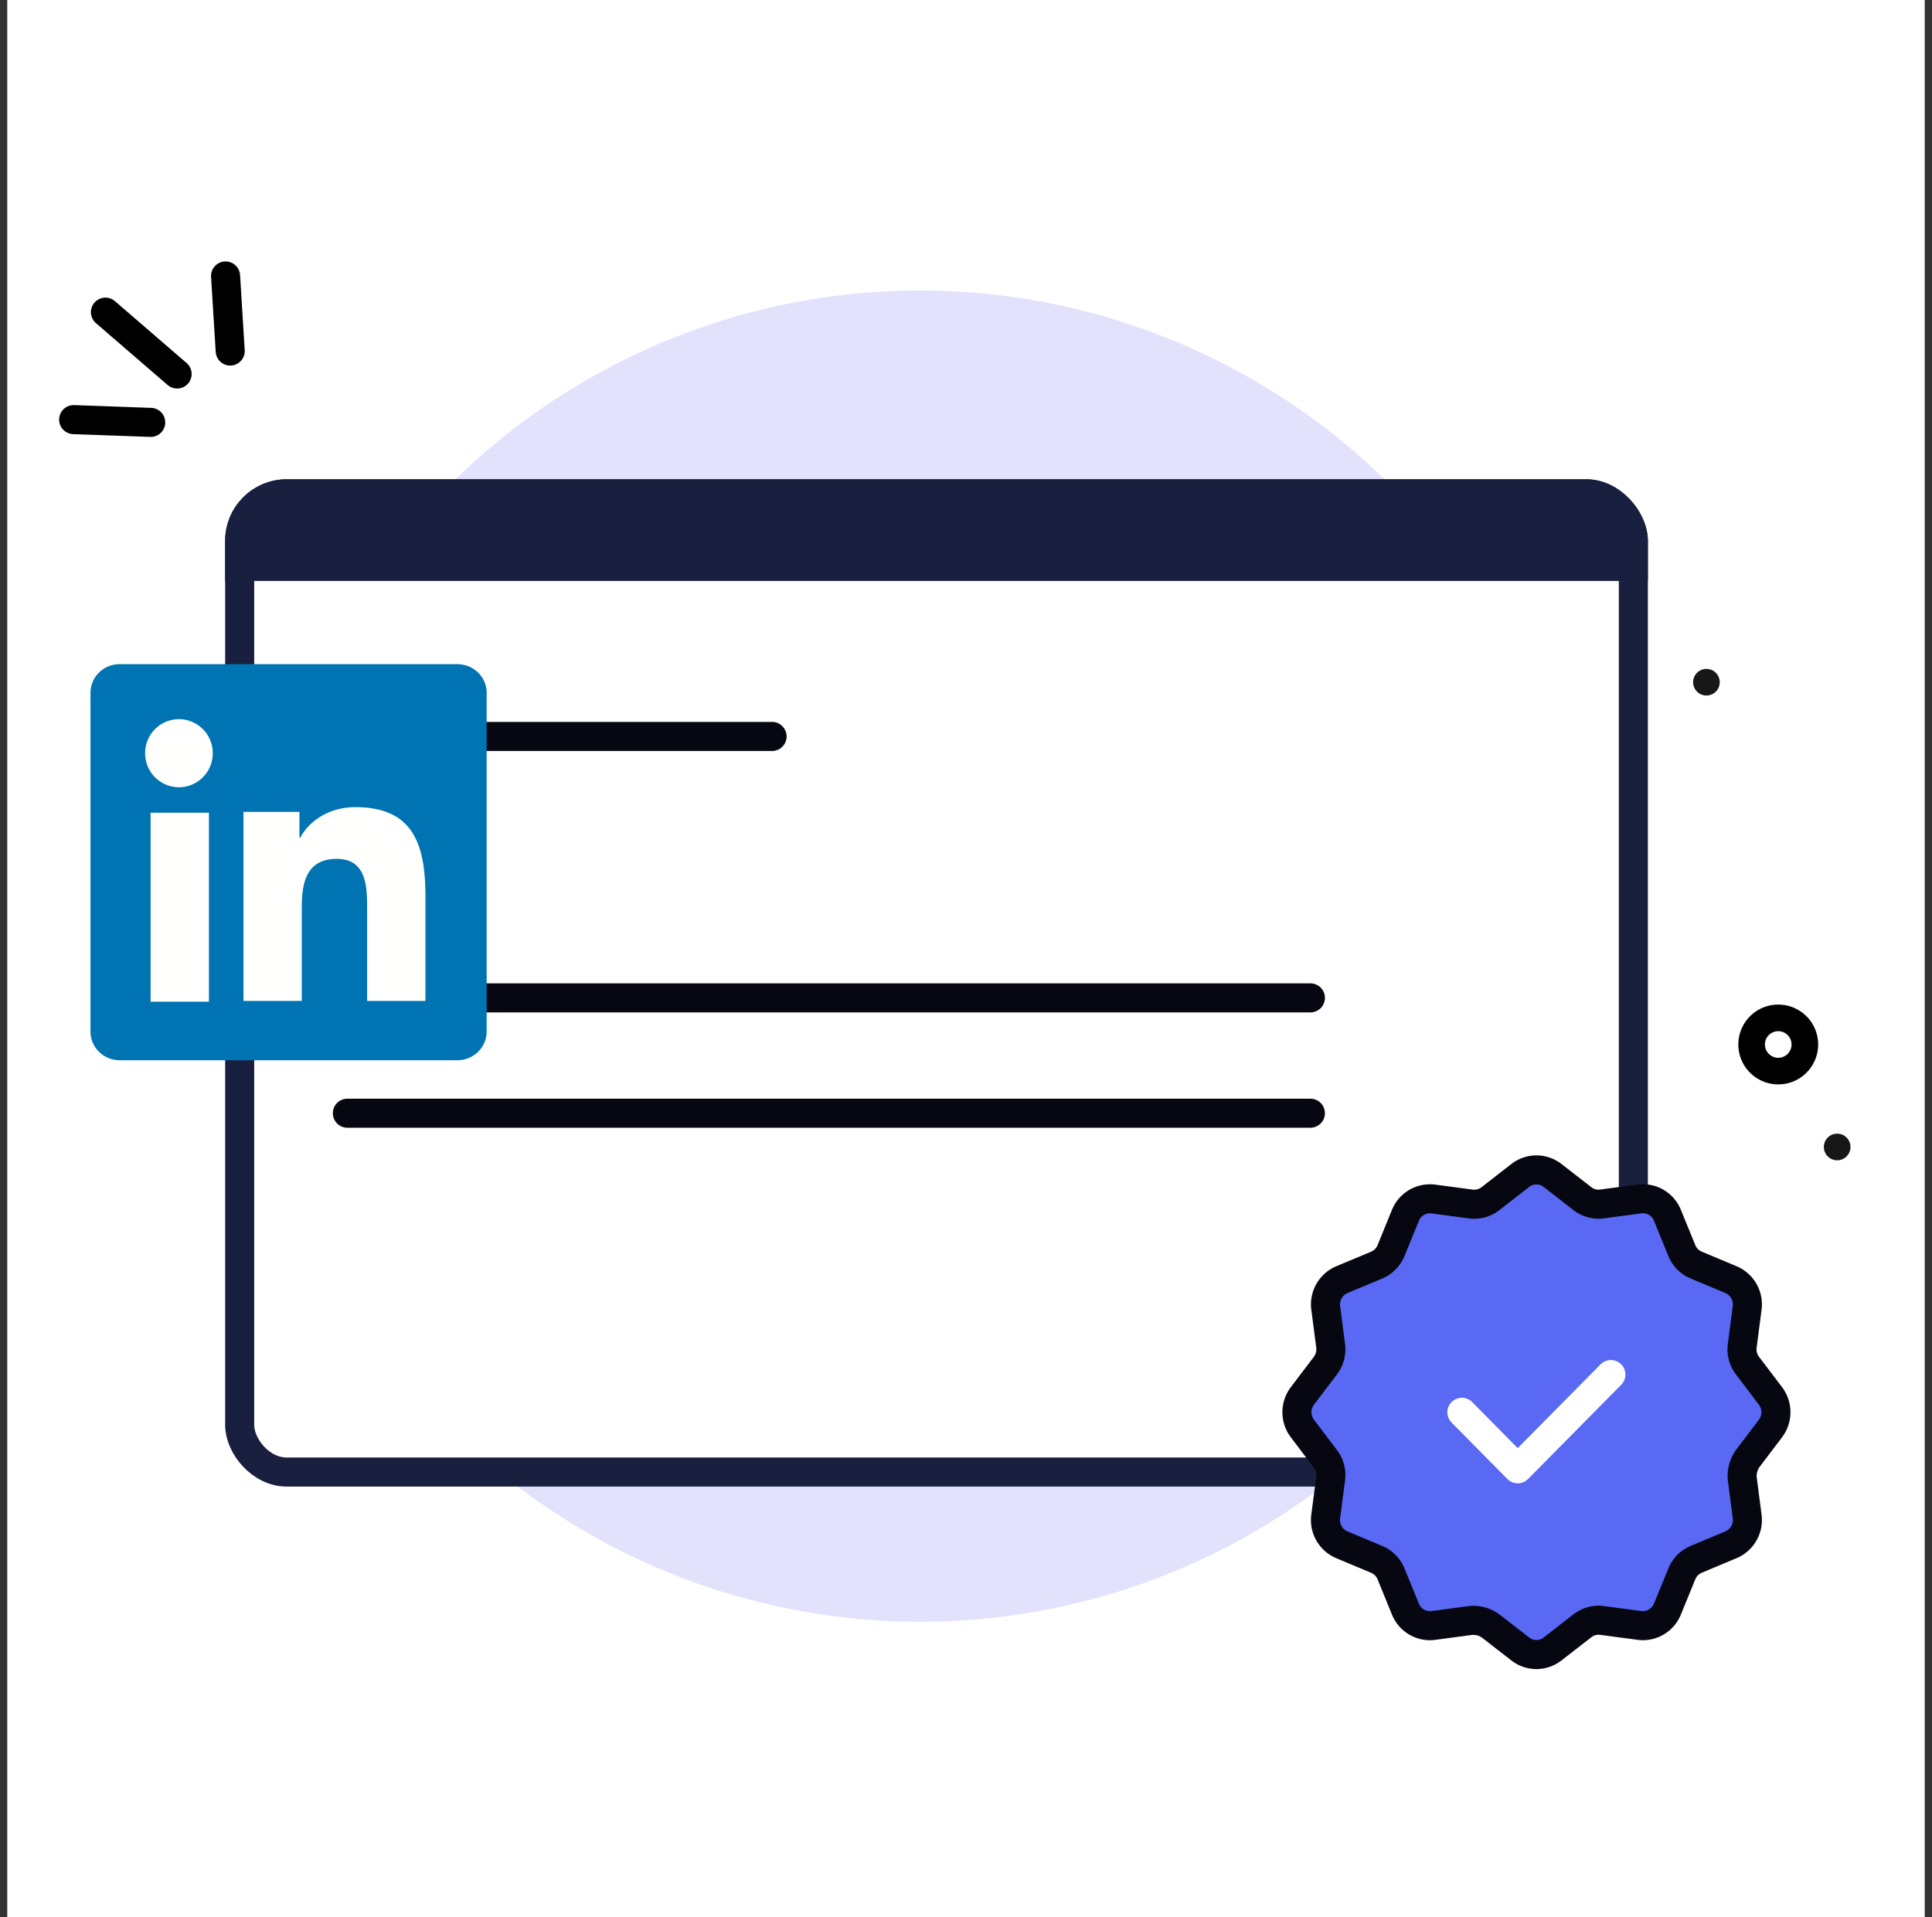 <svg width="133" height="132" fill="none" xmlns="http://www.w3.org/2000/svg"><rect width="100%" height="100%" fill="#333333" stroke="none"/><path fill="#fff" d="M.5 0h132v132H.5z"/><circle cx="63.333" cy="65.833" r="45.833" fill="#E3E2FD"/><g clip-path="url(#clip0_10410_63830)"><rect x="15.5" y="33" width="97.941" height="69.353" rx="4.235" fill="#fff"/><path fill="#191F3E" d="M15.5 33h98v7h-98z"/><path d="M22.914 50.706a1 1 0 011-1H53.15a1 1 0 010 2H23.914a1 1 0 01-1-1zm0 18a1 1 0 011-1h66.294a1 1 0 110 2H23.914a1 1 0 01-1-1zm0 7.941a1 1 0 011-1h66.294a1 1 0 110 2H23.914a1 1 0 01-1-1z" fill="#060711"/></g><rect x="16.5" y="34" width="95.941" height="67.353" rx="3.235" stroke="#191F3E" stroke-width="2"/><path d="M7.258 21.492l4.935 4.26m3.655-1.582l-.32-5.17m-5.153 10.082l-5.305-.19" stroke="#000" stroke-width="2" stroke-linecap="round" stroke-linejoin="round"/><circle cx="122.415" cy="71.915" r="1.833" transform="rotate(-3.552 122.415 71.915)" stroke="#000" stroke-width="1.833"/><circle cx="126.472" cy="78.971" r=".917" transform="rotate(-3.552 126.472 78.971)" fill="#171717"/><circle cx="9.443" cy="63.943" r="1.833" transform="rotate(-3.552 9.443 63.943)" fill="#171717"/><circle cx="117.472" cy="46.971" r=".917" transform="rotate(-3.552 117.472 46.971)" fill="#171717"/><path fill-rule="evenodd" clip-rule="evenodd" d="M101.156 111.584a2.027 2.027 0 011.517.412l1.984 1.54c.655.51 1.568.51 2.221 0l2.059-1.6c.385-.298.87-.43 1.35-.365l2.575.343a1.821 1.821 0 001.925-1.125l.991-2.425c.185-.454.541-.813.989-1.001l2.396-1.003a1.849 1.849 0 001.112-1.948l-.326-2.512a2.087 2.087 0 01.407-1.534l1.522-2.008a1.864 1.864 0 000-2.249l-1.581-2.083a1.86 1.86 0 01-.361-1.366l.339-2.607a1.852 1.852 0 00-1.112-1.948l-2.396-1.003a1.832 1.832 0 01-.989-1l-.991-2.425a1.821 1.821 0 00-1.925-1.126l-2.575.343a1.797 1.797 0 01-1.348-.361l-2.059-1.6a1.805 1.805 0 00-2.222 0l-2.058 1.6c-.385.296-.87.428-1.35.365l-2.576-.343a1.823 1.823 0 00-1.925 1.125l-.989 2.425a1.854 1.854 0 01-.989 1.001l-2.395 1.001a1.851 1.851 0 00-1.112 1.948l.339 2.607a1.87 1.87 0 01-.361 1.364L89.66 96.11a1.862 1.862 0 000 2.248l1.58 2.084c.296.389.426.88.362 1.366l-.34 2.606a1.85 1.85 0 001.112 1.948l2.396 1.003c.449.187.804.547.99 1.001l.99 2.425a1.822 1.822 0 001.925 1.125l2.48-.332z" fill="#5969F4"/><path d="M101.156 111.584a2.027 2.027 0 011.517.412l1.984 1.54c.655.51 1.568.51 2.221 0l2.059-1.6c.385-.298.87-.43 1.35-.365l2.575.343a1.821 1.821 0 001.925-1.125l.991-2.425c.185-.454.541-.813.989-1.001l2.396-1.003a1.849 1.849 0 001.112-1.948l-.326-2.512a2.087 2.087 0 01.407-1.534l1.522-2.008a1.864 1.864 0 000-2.249l-1.581-2.083a1.86 1.86 0 01-.361-1.366l.339-2.607a1.852 1.852 0 00-1.112-1.948l-2.396-1.003a1.832 1.832 0 01-.989-1l-.991-2.425a1.821 1.821 0 00-1.925-1.126l-2.575.343a1.797 1.797 0 01-1.348-.361l-2.059-1.6a1.805 1.805 0 00-2.222 0l-2.058 1.6c-.385.296-.87.428-1.35.365l-2.576-.343a1.823 1.823 0 00-1.925 1.125l-.989 2.425a1.854 1.854 0 01-.989 1.001l-2.395 1.001a1.851 1.851 0 00-1.112 1.948l.339 2.607a1.87 1.87 0 01-.361 1.364L89.66 96.11a1.862 1.862 0 000 2.248l1.58 2.084c.296.389.426.88.362 1.366l-.34 2.606a1.85 1.85 0 001.112 1.948l2.396 1.003c.449.187.804.547.99 1.001l.99 2.425a1.822 1.822 0 001.925 1.125l2.48-.332" stroke="#060711" stroke-width="2" stroke-linecap="round" stroke-linejoin="round"/><path d="M110.894 94.642l-6.413 6.489-3.844-3.892" stroke="#fff" stroke-width="2" stroke-linecap="round" stroke-linejoin="round"/><path fill-rule="evenodd" clip-rule="evenodd" d="M31.483 45.727H8.242c-1.111 0-2.013.88-2.013 1.966v23.34c0 1.086.902 1.968 2.013 1.968h23.241c1.113 0 2.019-.882 2.019-1.968v-23.34c0-1.085-.906-1.965-2.019-1.965z" fill="#0073B2"/><path fill-rule="evenodd" clip-rule="evenodd" d="M12.32 49.515a2.338 2.338 0 012.328 2.344 2.339 2.339 0 01-2.328 2.346 2.338 2.338 0 01-2.33-2.346 2.337 2.337 0 012.33-2.344zM10.366 68.97h4.017V55.955h-4.017V68.97zm10.248-13.072H16.76v13.016h4.014v-6.44c0-1.697.322-3.34 2.412-3.34 2.06 0 2.087 1.94 2.087 3.45v6.33h4.015v-7.14c0-3.504-.751-6.2-4.82-6.2-1.954 0-3.264 1.08-3.8 2.102h-.054V55.9z" fill="#FFFFFE"/><defs><clipPath id="clip0_10410_63830"><rect x="15.5" y="33" width="97.941" height="69.353" rx="4.235" fill="#fff"/></clipPath></defs></svg>